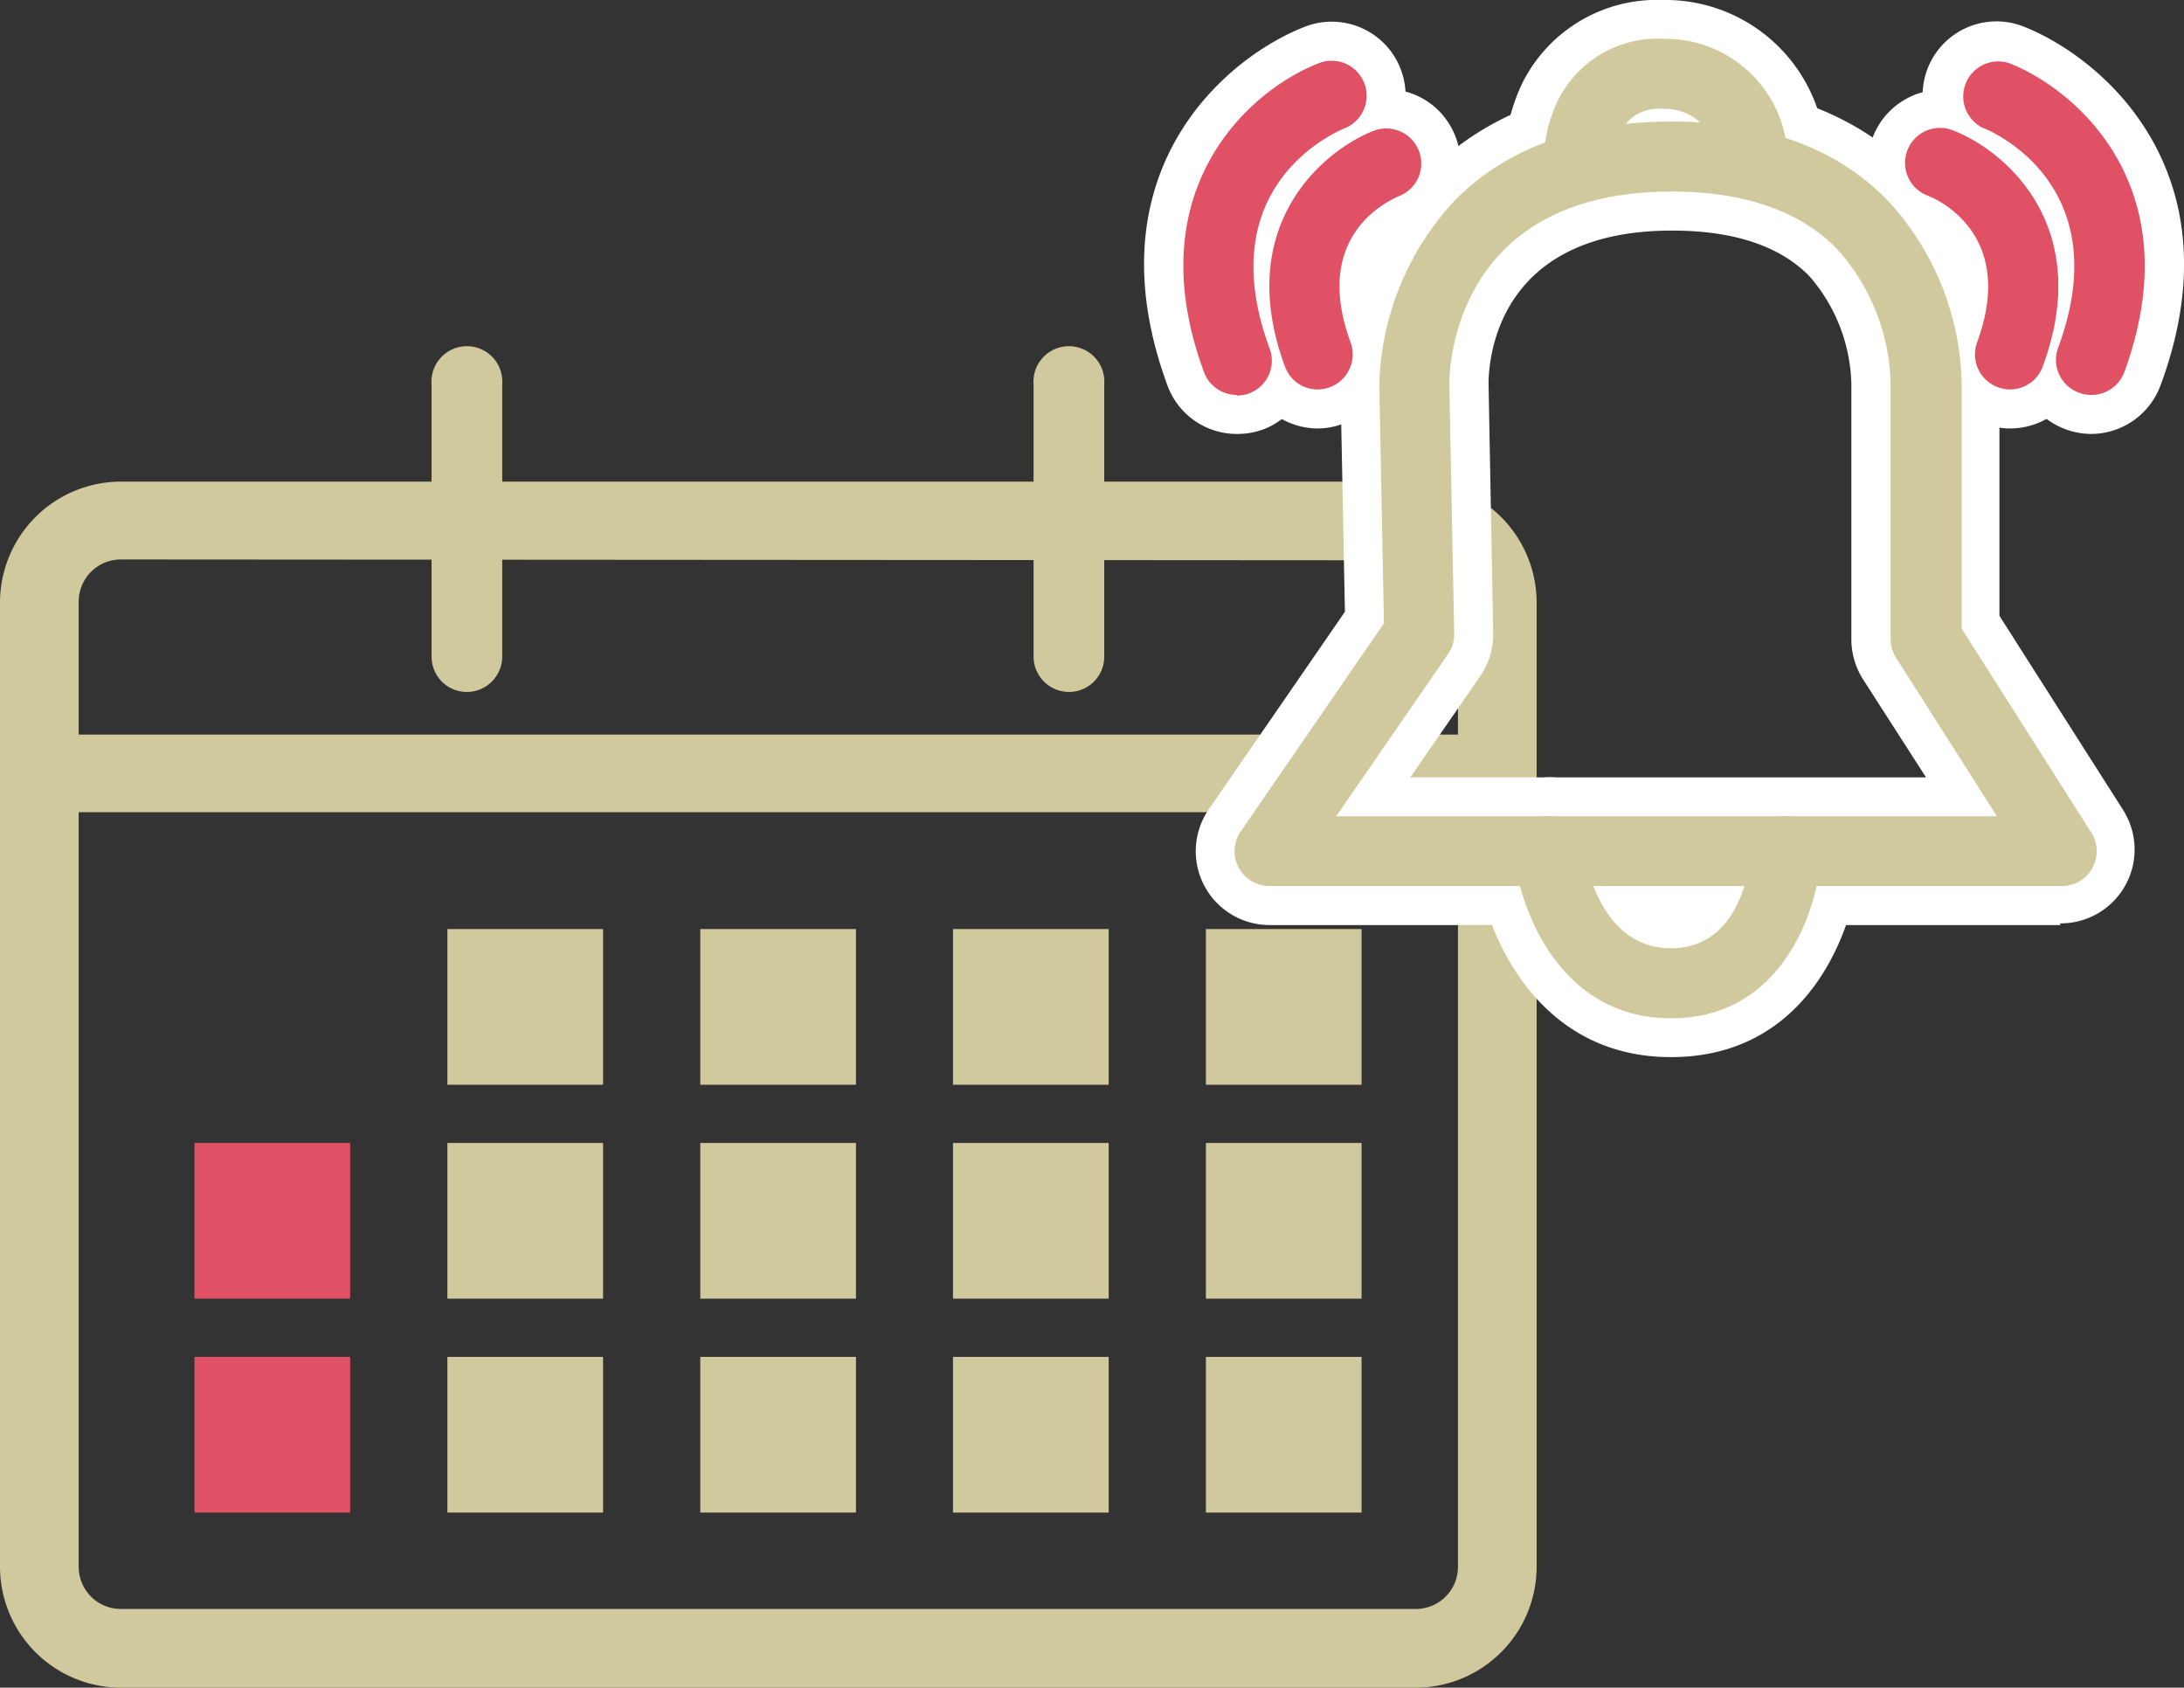 <svg xmlns="http://www.w3.org/2000/svg" viewBox="0 0 103.54 80"><rect x="0" y="0" width="103.54" height="80" fill="#333333" stroke="none"/><defs><style>.cls-1{fill:#cfc99d;}.cls-2{fill:#e15165;}.cls-3{fill:#fff;}</style></defs><title>icon_point23</title><g id="レイヤー_2" data-name="レイヤー 2"><g id="レイヤー_1-2" data-name="レイヤー 1"><path class="cls-1" d="M67.12,80H5.73A5.74,5.74,0,0,1,0,74.27V28.56a5.74,5.74,0,0,1,5.73-5.73H67.12a5.74,5.74,0,0,1,5.73,5.73V74.27A5.74,5.74,0,0,1,67.12,80ZM5.73,26.52a2,2,0,0,0-2,2V74.27a2,2,0,0,0,2,2H67.12a2,2,0,0,0,2-2V28.56a2,2,0,0,0-2-2Z"/><path class="cls-1" d="M71,38.5H2.77a1.84,1.84,0,1,1,0-3.68H71a1.84,1.84,0,1,1,0,3.68Z"/><path class="cls-1" d="M22.13,32.8a1.67,1.67,0,0,1-1.67-1.67V18.22a1.68,1.68,0,1,1,3.35,0V31.13A1.68,1.68,0,0,1,22.13,32.8Z"/><path class="cls-1" d="M50.72,32.8A1.68,1.68,0,0,1,49,31.13V18.22a1.68,1.68,0,1,1,3.35,0V31.13A1.67,1.67,0,0,1,50.72,32.8Z"/><rect class="cls-1" x="21.21" y="44.04" width="7.38" height="7.38"/><rect class="cls-1" x="33.2" y="44.04" width="7.38" height="7.38"/><rect class="cls-1" x="45.18" y="44.04" width="7.38" height="7.38"/><rect class="cls-1" x="57.17" y="44.04" width="7.38" height="7.38"/><rect class="cls-1" x="21.21" y="54.18" width="7.38" height="7.38"/><rect class="cls-1" x="33.2" y="54.18" width="7.38" height="7.38"/><rect class="cls-1" x="45.18" y="54.18" width="7.38" height="7.38"/><rect class="cls-1" x="57.17" y="54.18" width="7.38" height="7.38"/><rect class="cls-1" x="21.21" y="64.32" width="7.38" height="7.38"/><rect class="cls-2" x="9.22" y="54.18" width="7.38" height="7.38"/><rect class="cls-2" x="9.22" y="64.32" width="7.38" height="7.38"/><rect class="cls-1" x="33.2" y="64.32" width="7.38" height="7.38"/><rect class="cls-1" x="45.18" y="64.32" width="7.38" height="7.38"/><rect class="cls-1" x="57.17" y="64.32" width="7.38" height="7.38"/><path class="cls-1" d="M97.69,42H60.19a1.65,1.65,0,0,1-1.36-2.6l6.78-9.85L65.39,18.2v0A13.29,13.29,0,0,1,69,9.47C71.46,7,74.91,5.76,79.26,5.76S87.05,7,89.47,9.48A13.12,13.12,0,0,1,93,18.2V29.8l6.14,9.66A1.65,1.65,0,0,1,97.69,42ZM63.35,38.69H94.67l-4.78-7.51a1.68,1.68,0,0,1-.26-.89V18.17a9.82,9.82,0,0,0-2.56-6.39c-1.76-1.79-4.39-2.7-7.81-2.7-10.16,0-10.54,8.09-10.55,9.08L68.94,30a1.63,1.63,0,0,1-.29,1Z"/><path class="cls-3" d="M97.69,43.85H60.19a3.5,3.5,0,0,1-2.88-5.49L63.76,29l-.21-10.76A15,15,0,0,1,67.71,8.17c2.81-2.82,6.7-4.25,11.55-4.25S88,5.36,90.79,8.19a14.74,14.74,0,0,1,4,10v11l5.86,9.2a3.5,3.5,0,0,1-3,5.38Zm-30.83-7H91.31l-3-4.67a3.55,3.55,0,0,1-.54-1.88V18.17a8.06,8.06,0,0,0-2-5.09c-1.41-1.43-3.59-2.15-6.5-2.15-8.23,0-8.69,6-8.7,7.24L70.79,30a3.52,3.52,0,0,1-.62,2.06Z"/><path class="cls-1" d="M79.22,48.27c-5.22,0-7.15-5.07-7.44-7.74a1.66,1.66,0,0,1,3.3-.37c0,.22.6,4.79,4.14,4.79s3.8-4.5,3.81-4.7a1.66,1.66,0,0,1,3.32.19C86.19,43.15,84.5,48.27,79.22,48.27Z"/><path class="cls-3" d="M79.22,50.11c-6.53,0-8.92-6.14-9.28-9.38a3.51,3.51,0,0,1,3.11-3.86,3.43,3.43,0,0,1,2.56.73A3.55,3.55,0,0,1,76.91,40s.39,3.14,2.31,3.14c1.77,0,2-2.83,2-3a3.51,3.51,0,0,1,7,.4C88,43.86,85.88,50.11,79.22,50.11Zm-6-9.73Z"/><path class="cls-1" d="M83.06,9.17A1.67,1.67,0,0,1,81.4,7.6a2.46,2.46,0,0,0-2.57-2.44,2,2,0,0,0-2,1.09,3.38,3.38,0,0,0-.32,1.25,1.66,1.66,0,0,1-1.66,1.66h0a1.65,1.65,0,0,1-1.66-1.65,6.73,6.73,0,0,1,.67-2.75,5.27,5.27,0,0,1,5-2.92,5.8,5.8,0,0,1,5.89,5.57,1.66,1.66,0,0,1-1.57,1.75Z"/><path class="cls-3" d="M83.06,11a3.51,3.51,0,0,1-3.5-3.3c0-.7-.4-.7-.73-.7s-.39,0-.39,0a2.38,2.38,0,0,0-.11.53,3.51,3.51,0,0,1-7-.08,8.62,8.62,0,0,1,.87-3.57A7.13,7.13,0,0,1,78.83,0a7.61,7.61,0,0,1,7.73,7.31A3.49,3.49,0,0,1,83.26,11ZM74.64,7.5Zm8.6,0h0Z"/><path class="cls-2" d="M95.31,18.46a1.69,1.69,0,0,1-.58-.1,1.66,1.66,0,0,1-1-2.13c1.88-5.1-1.86-6.76-2.3-6.94a1.66,1.66,0,1,1,1.23-3.08c2.51,1,6.61,4.61,4.18,11.17A1.64,1.64,0,0,1,95.31,18.46Z"/><path class="cls-3" d="M95.31,20.31a3.38,3.38,0,0,1-1.22-.22A3.49,3.49,0,0,1,92,15.59c1.22-3.31-.64-4.34-1.24-4.58A3.5,3.5,0,1,1,93.36,4.5C97,5.92,101.3,10.7,98.59,18A3.5,3.5,0,0,1,95.31,20.31Z"/><path class="cls-2" d="M99.14,18.72a1.63,1.63,0,0,1-.57-.1,1.66,1.66,0,0,1-1-2.13C100.46,8.71,94.3,6.16,94,6.06A1.66,1.66,0,0,1,95.27,3c3.27,1.3,8.62,6,5.43,14.67A1.66,1.66,0,0,1,99.14,18.72Z"/><path class="cls-3" d="M99.14,20.57a3.59,3.59,0,0,1-1.21-.22,3.49,3.49,0,0,1-2.07-4.5C98,10,94.15,8.09,93.36,7.77a3.5,3.5,0,0,1,2.58-6.51c3.86,1.53,10.17,7.06,6.49,17A3.52,3.52,0,0,1,99.14,20.57Z"/><path class="cls-2" d="M62.47,18.46a1.64,1.64,0,0,1-1.55-1.08C58.49,10.82,62.59,7.21,65.1,6.21a1.66,1.66,0,0,1,1.24,3.08c-.71.3-4.13,2-2.31,6.94a1.66,1.66,0,0,1-1,2.13A1.69,1.69,0,0,1,62.47,18.46Z"/><path class="cls-3" d="M62.47,20.31A3.5,3.5,0,0,1,59.19,18C56.48,10.7,60.83,5.92,64.42,4.5a3.46,3.46,0,0,1,2.68,0A3.51,3.51,0,0,1,67,11c-1,.4-2.4,1.53-1.27,4.59a3.49,3.49,0,0,1-2.07,4.5A3.38,3.38,0,0,1,62.47,20.31ZM65.63,7.59h0Z"/><path class="cls-2" d="M58.63,18.72a1.65,1.65,0,0,1-1.55-1.08C53.89,9,59.24,4.27,62.51,3a1.66,1.66,0,0,1,1.24,3.08c-.67.28-6.35,2.87-3.56,10.44a1.65,1.65,0,0,1-1.56,2.23Z"/><path class="cls-3" d="M58.63,20.57a3.5,3.5,0,0,1-3.28-2.29c-3.68-10,2.63-15.49,6.48-17a3.5,3.5,0,0,1,2.61,6.5c-.79.33-4.67,2.26-2.52,8.09a3.49,3.49,0,0,1-2.07,4.5A3.61,3.61,0,0,1,58.63,20.57ZM63.05,4.35Z"/><path class="cls-1" d="M97.69,42H60.19a1.65,1.65,0,0,1-1.36-2.6l6.78-9.85L65.39,18.2v0A13.29,13.29,0,0,1,69,9.47C71.46,7,74.91,5.76,79.26,5.76S87.05,7,89.47,9.48A13.12,13.12,0,0,1,93,18.2V29.8l6.14,9.66A1.65,1.65,0,0,1,97.69,42ZM63.35,38.69H94.67l-4.78-7.51a1.68,1.68,0,0,1-.26-.89V18.17a9.82,9.82,0,0,0-2.56-6.39c-1.76-1.79-4.39-2.7-7.81-2.7-10.16,0-10.54,8.09-10.55,9.08L68.94,30a1.63,1.63,0,0,1-.29,1Z"/><path class="cls-1" d="M79.22,48.27c-5.22,0-7.15-5.07-7.44-7.74a1.66,1.66,0,0,1,3.3-.37c0,.22.6,4.79,4.14,4.79s3.8-4.5,3.81-4.7a1.66,1.66,0,0,1,3.32.19C86.19,43.15,84.5,48.27,79.22,48.27Z"/><path class="cls-1" d="M83.06,9.17A1.67,1.67,0,0,1,81.4,7.6a2.46,2.46,0,0,0-2.57-2.44,2,2,0,0,0-2,1.09,3.38,3.38,0,0,0-.32,1.25,1.66,1.66,0,0,1-1.66,1.66h0a1.65,1.65,0,0,1-1.66-1.65,6.73,6.73,0,0,1,.67-2.75,5.27,5.27,0,0,1,5-2.92,5.8,5.8,0,0,1,5.89,5.57,1.66,1.66,0,0,1-1.57,1.75Z"/><path class="cls-2" d="M95.31,18.46a1.69,1.69,0,0,1-.58-.1,1.66,1.66,0,0,1-1-2.13c1.88-5.1-1.86-6.76-2.3-6.94a1.66,1.66,0,1,1,1.23-3.08c2.51,1,6.61,4.61,4.18,11.17A1.64,1.64,0,0,1,95.31,18.46Z"/><path class="cls-2" d="M99.14,18.72a1.63,1.63,0,0,1-.57-.1,1.66,1.66,0,0,1-1-2.13C100.46,8.71,94.3,6.16,94,6.06A1.66,1.66,0,0,1,95.27,3c3.27,1.3,8.62,6,5.43,14.67A1.66,1.66,0,0,1,99.14,18.72Z"/><path class="cls-2" d="M62.47,18.46a1.64,1.64,0,0,1-1.55-1.08C58.49,10.82,62.59,7.21,65.1,6.21a1.66,1.66,0,0,1,1.24,3.08c-.71.3-4.13,2-2.31,6.94a1.66,1.66,0,0,1-1,2.13A1.69,1.69,0,0,1,62.47,18.46Z"/><path class="cls-2" d="M58.63,18.72a1.65,1.65,0,0,1-1.55-1.08C53.89,9,59.24,4.27,62.51,3a1.66,1.66,0,0,1,1.24,3.08c-.67.28-6.35,2.87-3.56,10.44a1.65,1.65,0,0,1-1.56,2.23Z"/></g></g></svg>
